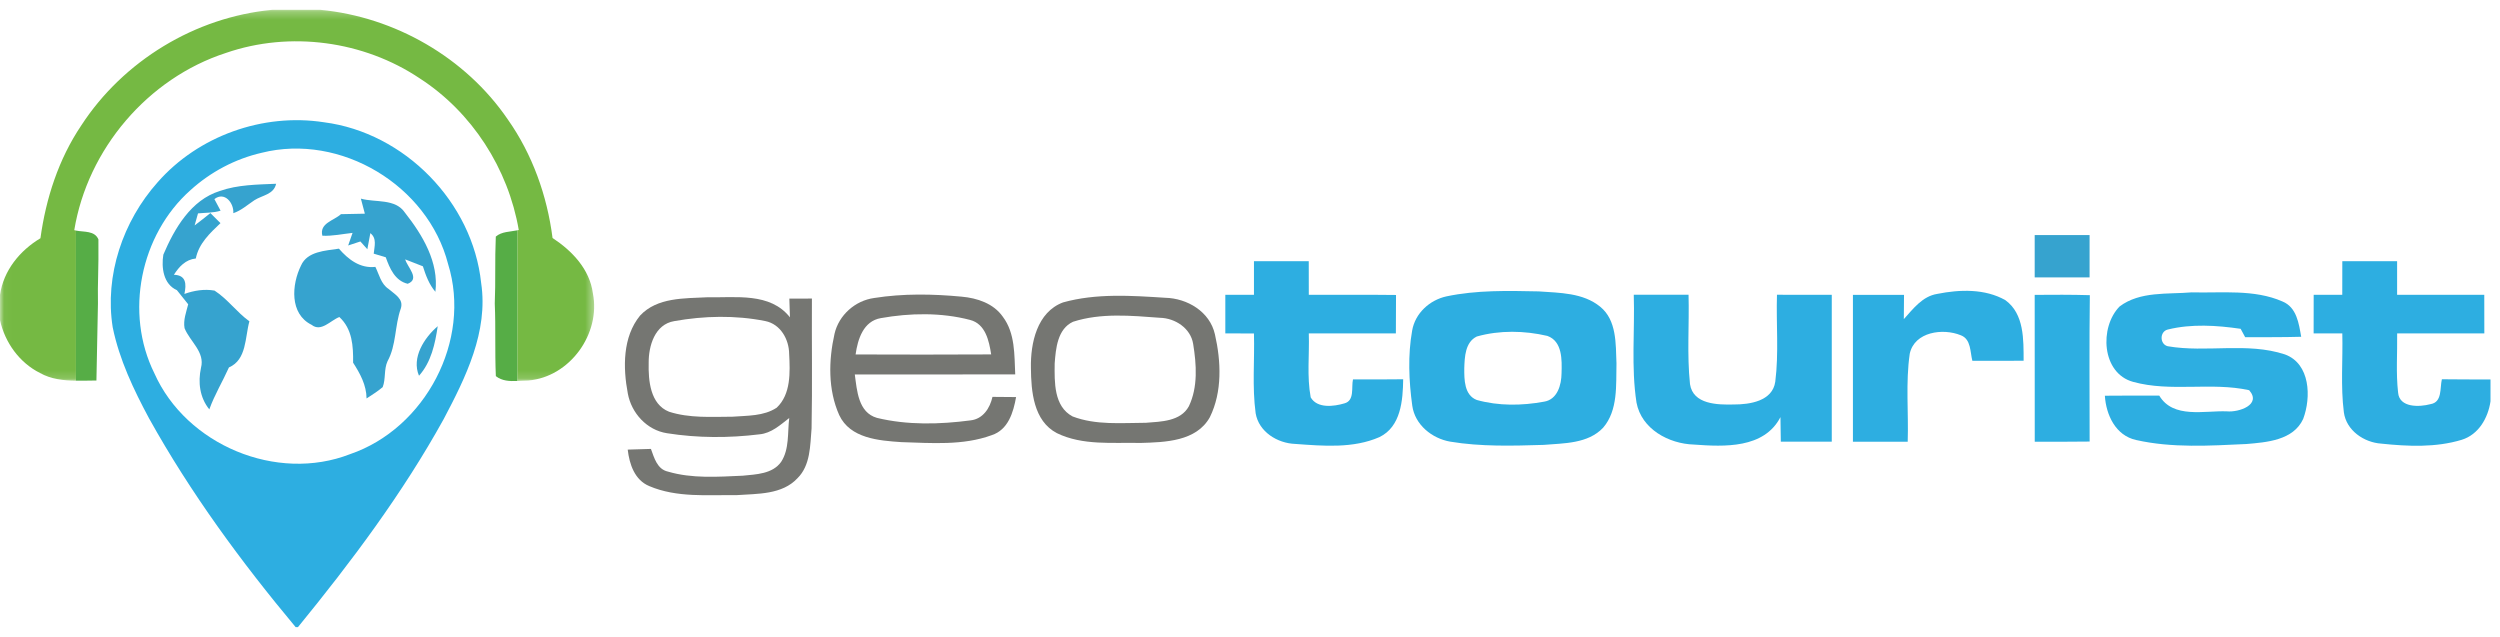 <svg width="314" height="80" viewBox="0 0 314 80" fill="none" xmlns="http://www.w3.org/2000/svg">
<path fill-rule="evenodd" clip-rule="evenodd" d="M255.557 29.526C257.853 29.52 260.15 29.52 262.452 29.526C262.446 31.296 262.446 33.072 262.452 34.841C260.15 34.848 257.853 34.848 255.557 34.841C255.557 33.072 255.557 31.296 255.557 29.526Z" fill="#36A3CF"/>
<path fill-rule="evenodd" clip-rule="evenodd" d="M157.497 32.809C159.794 32.803 162.083 32.809 164.379 32.803C164.379 34.21 164.379 35.617 164.385 37.024C168.039 37.036 171.692 37.005 175.34 37.049C175.328 38.656 175.328 40.269 175.322 41.876C171.674 41.876 168.027 41.876 164.385 41.876C164.473 44.552 164.13 47.266 164.624 49.911C165.443 51.324 167.521 51.062 168.864 50.662C170.167 50.312 169.71 48.648 169.934 47.654C172.037 47.66 174.139 47.66 176.24 47.635C176.203 50.268 175.966 53.589 173.256 54.901C169.96 56.346 166.194 56.014 162.697 55.758C160.451 55.683 158.105 54.244 157.71 51.906C157.26 48.586 157.591 45.221 157.497 41.882C156.297 41.876 155.095 41.876 153.9 41.876C153.9 40.256 153.9 38.643 153.9 37.024C155.095 37.024 156.297 37.024 157.497 37.024C157.497 35.617 157.497 34.216 157.497 32.809Z" fill="#2DAEE1"/>
<path fill-rule="evenodd" clip-rule="evenodd" d="M294.195 32.803C296.484 32.803 298.78 32.803 301.077 32.809C301.077 34.216 301.077 35.617 301.077 37.024C304.723 37.03 308.377 37.024 312.025 37.03C312.025 38.643 312.025 40.256 312.032 41.876C308.377 41.876 304.731 41.876 301.083 41.876C301.12 44.359 300.92 46.847 301.202 49.317C301.365 51.224 303.88 51.138 305.262 50.762C306.775 50.524 306.432 48.736 306.701 47.635C308.735 47.66 310.768 47.66 312.807 47.66V50.406C312.501 52.494 311.317 54.582 309.192 55.239C305.938 56.227 302.441 56.071 299.099 55.721C296.91 55.577 294.695 54.063 294.389 51.787C293.97 48.504 294.277 45.177 294.195 41.876C292.987 41.876 291.792 41.876 290.592 41.876C290.592 40.256 290.592 38.643 290.598 37.024C291.792 37.024 292.987 37.024 294.189 37.024C294.189 35.617 294.189 34.21 294.195 32.803Z" fill="#2DAEE1"/>
<path fill-rule="evenodd" clip-rule="evenodd" d="M185.489 42.264C184.019 42.977 183.962 44.835 183.913 46.248C183.907 47.661 183.899 49.625 185.483 50.237C188.211 51 191.157 50.962 193.929 50.45C195.617 50.187 196.118 48.33 196.131 46.873C196.181 45.216 196.248 42.865 194.347 42.189C191.471 41.52 188.349 41.458 185.489 42.264ZM181.674 37.224C185.471 36.424 189.393 36.518 193.259 36.599C195.893 36.787 198.833 36.762 200.986 38.525C203.075 40.226 202.932 43.19 203.03 45.635C202.962 48.354 203.25 51.525 201.342 53.733C199.433 55.74 196.438 55.665 193.884 55.878C189.975 55.996 186.02 56.115 182.148 55.471C179.853 55.071 177.713 53.351 177.381 50.956C176.956 47.842 176.811 44.622 177.368 41.514C177.744 39.344 179.559 37.687 181.674 37.224Z" fill="#2DAEE1"/>
<path fill-rule="evenodd" clip-rule="evenodd" d="M205.201 37.022C207.491 37.028 209.786 37.028 212.082 37.022C212.182 40.761 211.87 44.52 212.264 48.246C212.646 50.803 215.736 50.853 217.751 50.803C219.765 50.809 222.624 50.391 222.974 47.946C223.433 44.325 223.074 40.661 223.188 37.022C225.483 37.022 227.773 37.022 230.07 37.028C230.076 43.175 230.076 49.328 230.07 55.474C227.936 55.481 225.803 55.474 223.67 55.474C223.65 54.448 223.639 53.424 223.625 52.392C221.567 56.356 216.568 56.118 212.758 55.837C209.598 55.743 206.17 53.893 205.545 50.566C204.857 46.088 205.345 41.536 205.201 37.022Z" fill="#2DAEE1"/>
<path fill-rule="evenodd" clip-rule="evenodd" d="M239.12 40.083C240.296 38.783 241.46 37.207 243.324 36.913C246.127 36.35 249.312 36.244 251.876 37.701C254.254 39.421 254.16 42.691 254.166 45.311C252.021 45.324 249.875 45.324 247.729 45.317C247.441 44.211 247.578 42.603 246.278 42.109C244.038 41.19 240.466 41.659 239.865 44.423C239.333 48.081 239.727 51.802 239.608 55.485C237.312 55.479 235.017 55.479 232.727 55.485C232.727 49.332 232.727 43.179 232.727 37.032C234.866 37.026 237.006 37.026 239.145 37.032C239.133 38.051 239.127 39.064 239.12 40.083Z" fill="#2DAEE1"/>
<path fill-rule="evenodd" clip-rule="evenodd" d="M255.557 37.036C257.865 37.017 260.174 37.005 262.483 37.074C262.408 43.202 262.452 49.33 262.458 55.459C260.162 55.489 257.859 55.483 255.564 55.483C255.55 49.336 255.57 43.183 255.557 37.036Z" fill="#2DAEE1"/>
<path fill-rule="evenodd" clip-rule="evenodd" d="M266.223 38.491C268.789 36.559 272.249 36.978 275.276 36.721C279.068 36.822 283.122 36.303 286.68 37.866C288.471 38.597 288.738 40.642 289.028 42.299C286.68 42.368 284.335 42.343 281.995 42.355C281.852 42.093 281.57 41.561 281.426 41.299C278.41 40.861 275.264 40.655 272.28 41.387C271.234 41.636 271.242 43.231 272.267 43.487C277.122 44.325 282.232 42.95 286.982 44.514C290.178 45.676 290.302 49.903 289.279 52.617C288.044 55.306 284.716 55.55 282.152 55.769C277.553 55.982 272.835 56.288 268.307 55.268C265.723 54.711 264.522 52.117 264.371 49.703C266.649 49.679 268.926 49.684 271.204 49.69C272.949 52.617 276.873 51.554 279.699 51.666C281.17 51.811 284.104 50.841 282.495 49.009C277.722 47.959 272.68 49.272 267.925 47.965C263.946 46.883 263.665 41.092 266.223 38.491Z" fill="#2DAEE1"/>
<mask id="mask0_13315_22830" style="mask-type:alpha" maskUnits="userSpaceOnUse" x="0" y="1" width="75" height="47">
<path fill-rule="evenodd" clip-rule="evenodd" d="M0.039 47.85V1.256H74.628V47.85H0.039Z" fill="white"/>
</mask>
<g mask="url(#mask0_13315_22830)">
<path fill-rule="evenodd" clip-rule="evenodd" d="M74.462 36.825C74.06 33.805 71.846 31.497 69.4 29.89C68.718 24.575 66.872 19.385 63.775 14.995C58.47 7.223 49.58 2.127 40.233 1.232H34.196C24.53 2.145 15.484 7.636 10.198 15.771C7.364 19.985 5.768 24.913 5.08 29.922C2.489 31.472 0.444 33.974 0 37.025V40.221C0.626 43.028 2.434 45.548 5.024 46.849C6.416 47.627 7.972 47.797 9.54 47.818V28.962H9.55C9.474 28.947 9.399 28.93 9.328 28.909C10.992 18.741 18.562 9.83 28.378 6.648C36.417 3.871 45.67 5.116 52.727 9.849C59.296 14.095 63.838 21.192 65.157 28.89C65.098 28.905 65.035 28.916 64.974 28.929V47.851C65.438 47.832 65.899 47.795 66.334 47.793C71.558 47.374 75.493 41.916 74.462 36.825Z" fill="#75B943"/>
</g>
<path fill-rule="evenodd" clip-rule="evenodd" d="M9.539 47.816C10.402 47.828 11.268 47.796 12.111 47.792C12.198 43.127 12.241 41.363 12.303 38.124C12.247 35.461 12.407 33.852 12.361 30.07C11.89 28.948 10.558 29.166 9.549 28.961H9.539V47.816Z" fill="#56AD46"/>
<path fill-rule="evenodd" clip-rule="evenodd" d="M62.272 29.715C62.143 32.706 62.261 35.33 62.143 38.125C62.275 41.158 62.143 44.065 62.278 47.242C63.042 47.854 64.012 47.892 64.972 47.85V28.928C64.056 29.12 63.012 29.075 62.272 29.715Z" fill="#56AD46"/>
<path fill-rule="evenodd" clip-rule="evenodd" d="M32.868 19.19C29.54 19.953 26.443 21.597 23.915 23.892C17.616 29.495 15.626 39.306 19.386 46.879C23.396 55.889 34.758 60.635 43.973 57.04C53.42 53.807 59.262 42.758 56.279 33.159C53.745 23.286 42.79 16.695 32.868 19.19ZM19.799 22.892C24.91 17.064 33.031 14.169 40.695 15.357C50.824 16.663 59.369 25.393 60.434 35.554C61.346 41.651 58.494 47.398 55.734 52.625C50.58 61.954 44.154 70.522 37.422 78.769H37.135C30.285 70.565 23.915 61.892 18.717 52.538C16.777 48.923 14.982 45.153 14.156 41.113C13.123 34.591 15.439 27.782 19.799 22.892Z" fill="#2DAEE1"/>
<path fill-rule="evenodd" clip-rule="evenodd" d="M27.61 23.987C29.861 23.193 32.314 23.186 34.68 23.08C34.392 24.437 32.928 24.518 31.951 25.15C31.088 25.725 30.306 26.438 29.305 26.776C29.392 25.488 28.204 24.018 26.928 25.006C27.122 25.369 27.51 26.1 27.704 26.463C26.79 26.751 25.814 26.707 24.87 26.801C24.763 27.176 24.55 27.939 24.444 28.314C25.114 27.814 25.77 27.288 26.427 26.763C26.853 27.176 27.272 27.601 27.691 28.026C26.37 29.283 24.963 30.59 24.594 32.466C23.312 32.597 22.492 33.492 21.842 34.511C23.399 34.561 23.424 35.686 23.162 36.918C24.375 36.487 25.664 36.274 26.946 36.499C28.586 37.556 29.737 39.213 31.325 40.358C30.763 42.358 31.001 45.185 28.755 46.148C27.96 47.924 26.946 49.587 26.29 51.419C25.082 49.931 24.851 48.017 25.246 46.192C25.77 44.21 23.85 42.89 23.18 41.22C22.999 40.195 23.393 39.2 23.637 38.219C23.155 37.631 22.686 37.043 22.217 36.443C20.515 35.693 20.253 33.604 20.515 31.985C21.917 28.702 23.981 25.119 27.61 23.987Z" fill="#36A3CF"/>
<path fill-rule="evenodd" clip-rule="evenodd" d="M45.325 24.949C47.177 25.468 49.643 24.899 50.868 26.719C53.07 29.514 55.141 32.947 54.685 36.649C53.896 35.73 53.477 34.585 53.114 33.447C52.557 33.228 51.45 32.797 50.894 32.578C51.162 33.56 52.808 35.029 51.207 35.642C49.611 35.267 48.941 33.697 48.453 32.315C48.079 32.203 47.315 31.971 46.939 31.859C47.027 30.952 47.365 29.939 46.515 29.283C46.42 29.789 46.232 30.796 46.139 31.302C45.919 31.059 45.482 30.571 45.263 30.327C44.75 30.496 44.237 30.665 43.729 30.833C43.868 30.439 44.143 29.645 44.281 29.251C43.017 29.389 41.766 29.664 40.489 29.608C40.089 28.026 41.947 27.707 42.823 26.9C43.824 26.881 44.824 26.863 45.826 26.838C45.663 26.206 45.494 25.575 45.325 24.949Z" fill="#36A3CF"/>
<path fill-rule="evenodd" clip-rule="evenodd" d="M37.807 33.352C38.601 31.551 40.885 31.495 42.568 31.232C43.756 32.596 45.226 33.734 47.147 33.521C47.622 34.478 47.847 35.66 48.799 36.285C49.549 36.954 50.744 37.529 50.338 38.761C49.568 40.925 49.793 43.332 48.674 45.371C48.204 46.39 48.467 47.584 48.067 48.622C47.434 49.16 46.728 49.592 46.04 50.048C46.021 48.36 45.233 46.928 44.35 45.552C44.376 43.47 44.257 41.325 42.624 39.818C41.517 40.237 40.334 41.75 39.139 40.799C36.349 39.424 36.63 35.741 37.807 33.352Z" fill="#36A3CF"/>
<path fill-rule="evenodd" clip-rule="evenodd" d="M52.626 47.193C51.662 44.923 53.289 42.414 54.978 40.971C54.653 43.166 54.158 45.491 52.626 47.193Z" fill="#36A3CF"/>
<path fill-rule="evenodd" clip-rule="evenodd" d="M110.635 39.955C108.432 40.33 107.732 42.612 107.463 44.52C113.137 44.538 118.818 44.55 124.492 44.514C124.223 42.812 123.785 40.68 121.833 40.18C118.211 39.236 114.301 39.304 110.635 39.955ZM109.796 37.428C113.425 36.853 117.134 36.916 120.782 37.26C122.728 37.434 124.792 38.11 125.956 39.786C127.52 41.856 127.395 44.576 127.513 47.027C120.801 47.039 114.083 47.027 107.363 47.033C107.638 49.04 107.788 51.811 110.147 52.486C113.963 53.411 118.023 53.311 121.903 52.799C123.467 52.623 124.336 51.267 124.655 49.847C125.636 49.853 126.625 49.859 127.62 49.872C127.282 51.785 126.632 53.98 124.562 54.656C120.951 55.982 116.985 55.644 113.206 55.531C110.384 55.343 106.769 55.062 105.404 52.13C103.984 48.953 104.066 45.264 104.816 41.924C105.361 39.567 107.413 37.754 109.796 37.428Z" fill="#757672"/>
<path fill-rule="evenodd" clip-rule="evenodd" d="M84.69 40.332C82.238 40.732 81.456 43.452 81.474 45.591C81.424 47.785 81.662 50.775 84.033 51.713C86.592 52.538 89.345 52.35 91.998 52.338C93.868 52.194 95.926 52.282 97.554 51.206C99.355 49.511 99.236 46.735 99.118 44.459C99.105 42.627 98.035 40.707 96.12 40.325C92.372 39.575 88.444 39.663 84.69 40.332ZM80.392 39.638C82.544 37.33 85.966 37.487 88.863 37.336C92.398 37.411 96.727 36.699 99.217 39.856C99.186 39.075 99.161 38.287 99.142 37.505C100.086 37.499 101.031 37.499 101.976 37.499C101.945 42.933 102.039 48.374 101.933 53.807C101.751 55.946 101.806 58.435 100.168 60.06C98.235 62.142 95.15 62.005 92.549 62.187C88.881 62.149 84.997 62.529 81.55 61.054C79.703 60.291 79.053 58.291 78.841 56.471C79.81 56.44 80.78 56.408 81.757 56.383C82.169 57.503 82.539 58.941 83.902 59.235C86.93 60.129 90.164 59.885 93.286 59.748C94.969 59.579 97.021 59.535 98.109 58.016C99.167 56.397 98.898 54.332 99.129 52.5C98.01 53.369 96.883 54.414 95.394 54.551C91.553 55.026 87.612 55.02 83.783 54.414C81.243 54.026 79.304 51.887 78.853 49.418C78.24 46.172 78.196 42.327 80.392 39.638Z" fill="#757672"/>
<path fill-rule="evenodd" clip-rule="evenodd" d="M134.77 40.414C132.818 41.32 132.606 43.771 132.468 45.654C132.443 47.974 132.343 51.044 134.72 52.307C137.636 53.421 140.864 53.115 143.929 53.102C145.819 52.952 148.271 52.933 149.316 51.038C150.479 48.624 150.279 45.767 149.86 43.19C149.541 41.221 147.602 39.958 145.693 39.914C142.078 39.645 138.28 39.282 134.77 40.414ZM133.519 37.982C137.673 36.825 142.084 37.125 146.344 37.4C149.128 37.463 151.956 39.145 152.594 41.99C153.369 45.385 153.532 49.207 151.961 52.395C150.267 55.453 146.319 55.546 143.253 55.634C139.75 55.553 135.99 55.985 132.744 54.402C129.802 52.864 129.509 49.15 129.484 46.217C129.421 43.103 130.247 39.201 133.519 37.982Z" fill="#757672"/>
</svg>
